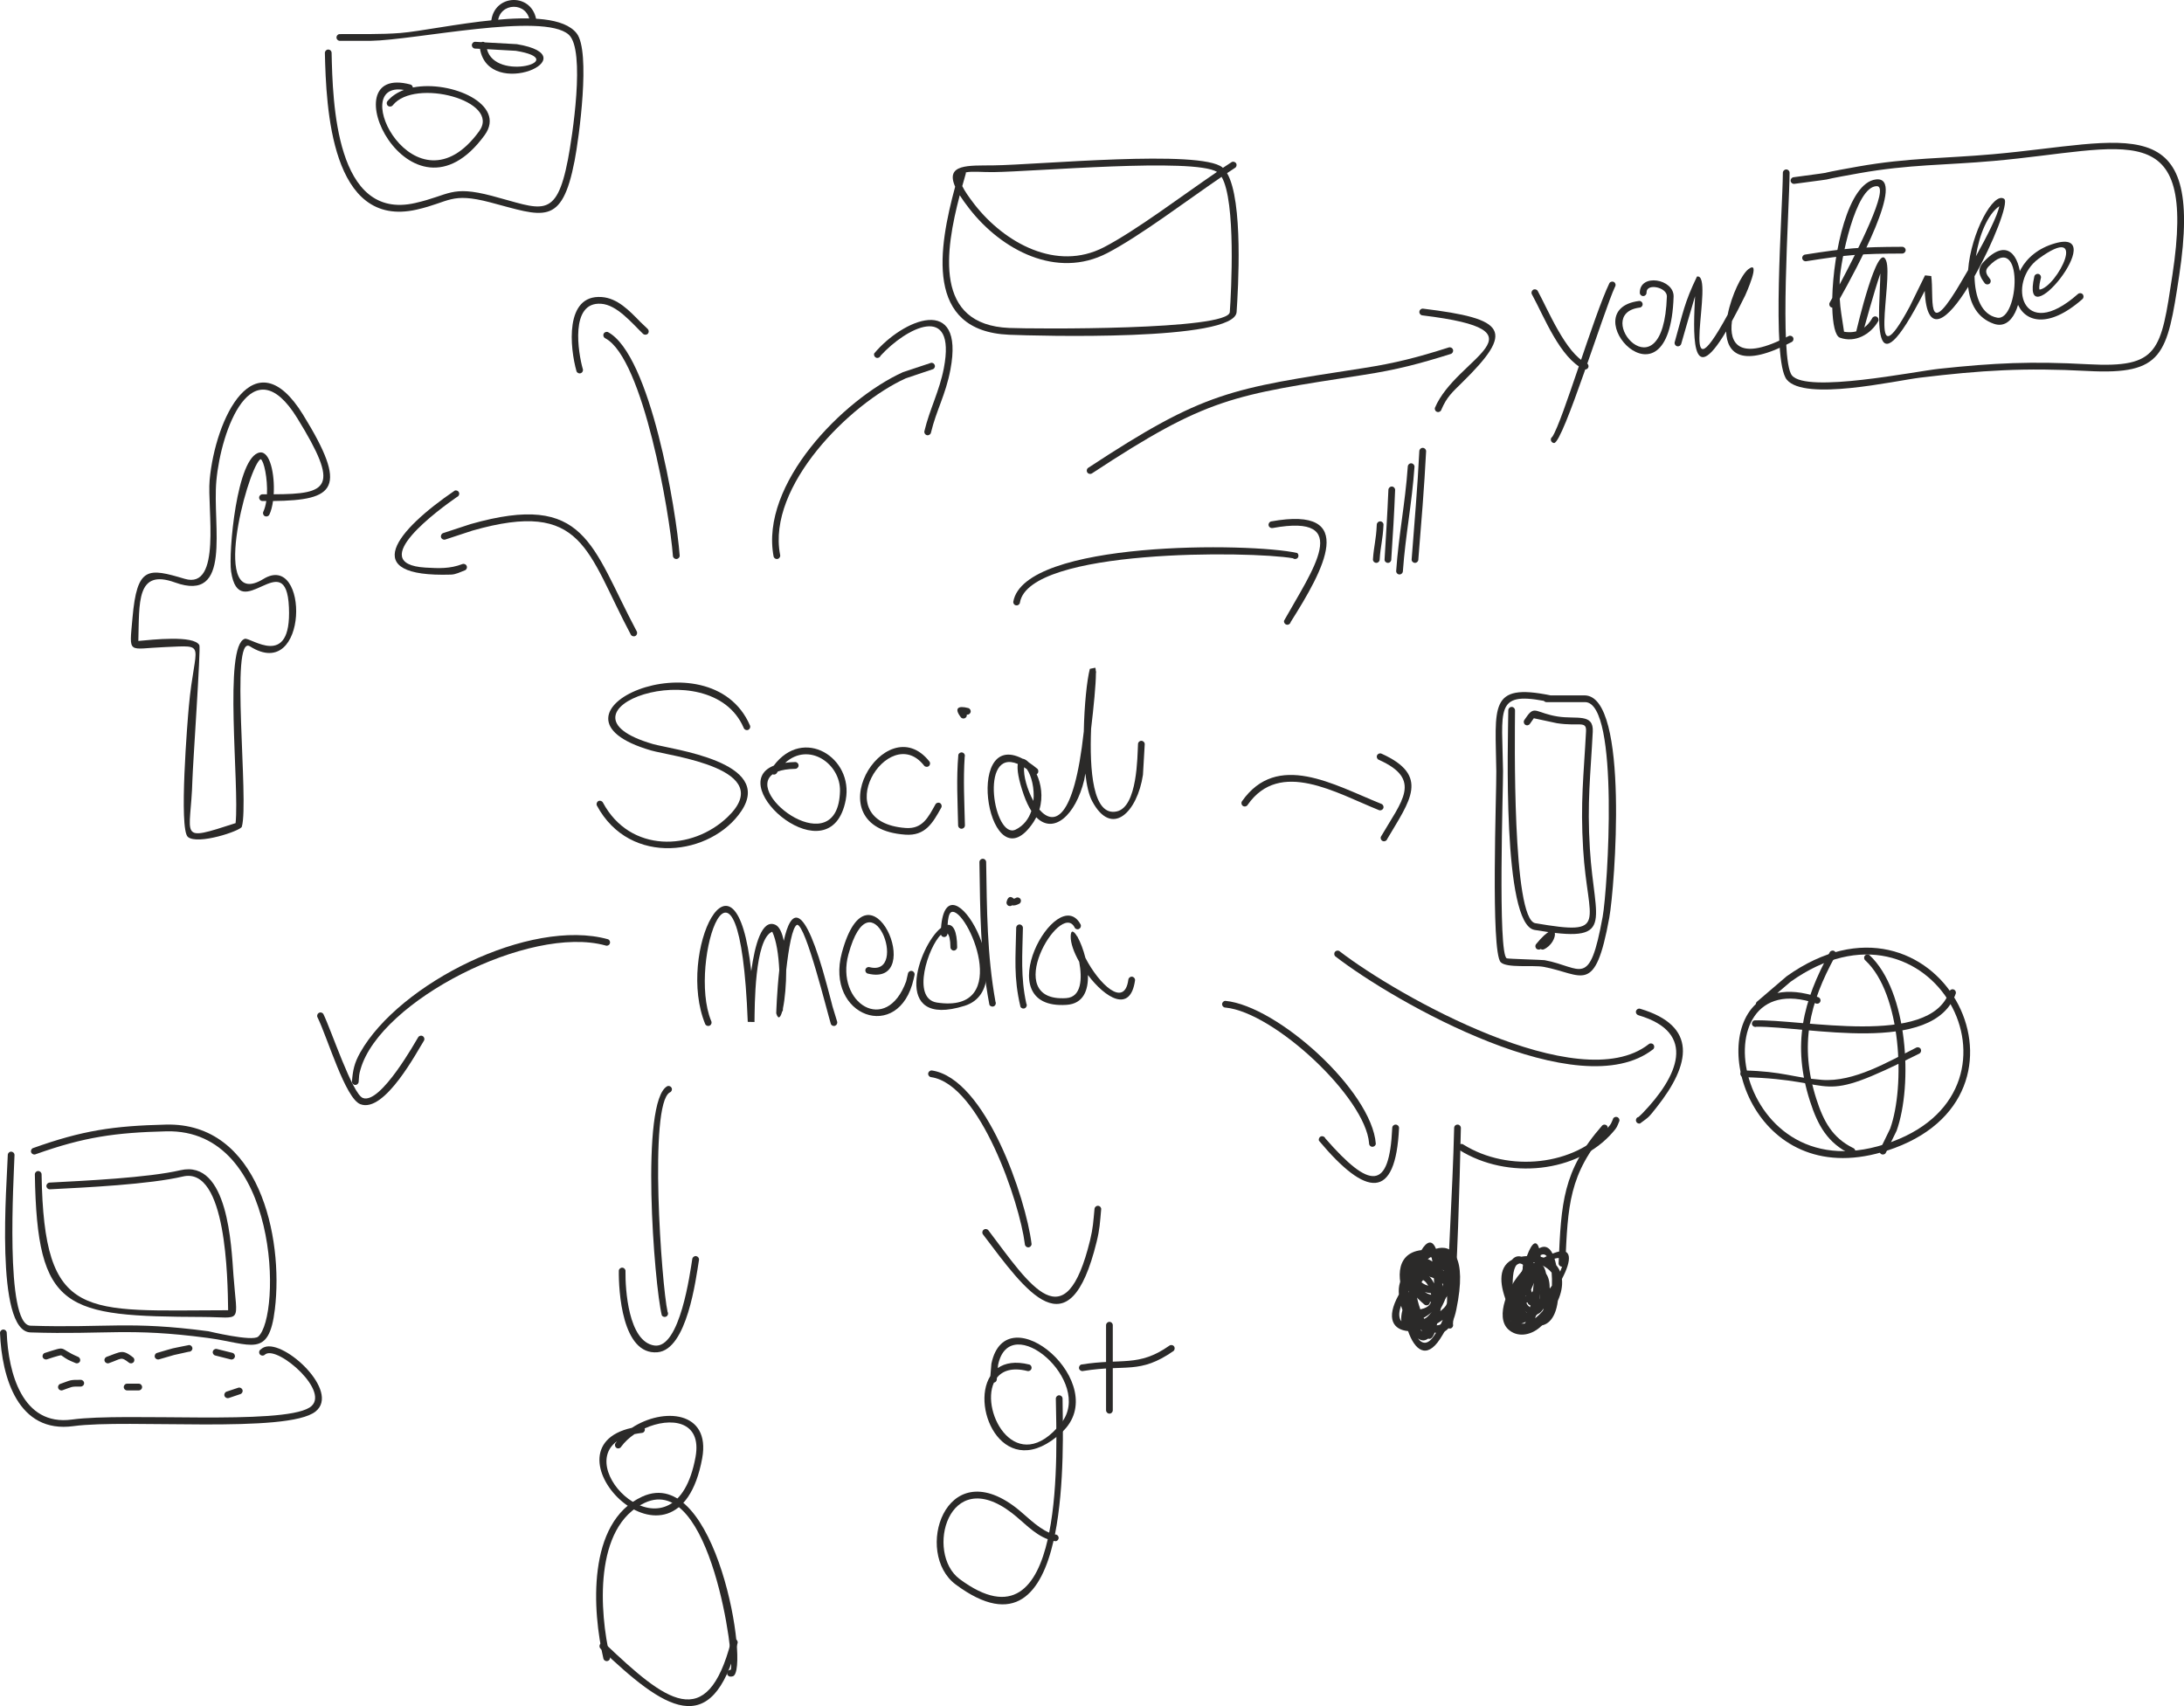 <?xml version="1.0" encoding="UTF-8" standalone="no"?>
<!DOCTYPE svg  PUBLIC '-//W3C//DTD SVG 1.0//EN'  'http://www.w3.org/TR/2001/REC-SVG-20010904/DTD/svg10.dtd'>
<svg style="shape-rendering:geometricPrecision;text-rendering:geometricPrecision;image-rendering:optimizeQuality" xmlns="http://www.w3.org/2000/svg" fill-rule="evenodd" xml:space="preserve" height="214.34mm" width="274.36mm" version="1.0" clip-rule="evenodd" xmlns:xlink="http://www.w3.org/1999/xlink" viewBox="0 0 29526 23067">
 <defs>
  <style type="text/css">
   <![CDATA[
    .fil1 {fill:none}
    .fil0 {fill:#2B2A29}
   ]]>
  </style>
 </defs>
 <g id="Warstwa_x0020_1">
  <g id="_1272315696">
    <path class="fil0" d="m10054 9841c-456-1064-2735-217-1226 219 254 73 1642 238 1194 906-402 600-1504 762-1953-75-10-23 0-50 22-61 23-10 50 0 61 23 365 680 1205 655 1687 191 675-650-776-822-1035-897-1692-489 795-1598 1336-336 8 24-4 50-28 58s-50-4-58-28z"/>
   <path class="fil1" d="m10097 9826c-424-1237-3290-53-891 364 2175 378-455 2083-1096 682"/>
    <path class="fil0" d="m10750 10395c-101 2-178 15-236 37-3 6-7 11-10 17-12 21-37 30-59 20-381 281 885 1210 911 228 10-370-422-673-741-383 41-6 87-10 137-11 25 1 45 22 44 47 0 25-21 45-46 45zm-290-43c402-537 1081-106 974 462-201 1063-1653-192-974-462z"/>
   <path class="fil1" d="m10751 10349c-1159-27 415 1545 638 456 120-582-642-920-926-378"/>
    <path class="fil0" d="m12491 10349c-477-605-1336 769-244 846 224 15 302-144 398-317 11-23 38-32 61-21 22 11 31 39 20 61-116 209-216 386-486 367-1267-88-270-1744 326-988 14 21 9 49-12 63-20 15-49 9-63-11z"/>
   <path class="fil1" d="m12528 10323c-478-695-1497 826-285 917 239 18 348-153 442-342"/>
    <path class="fil0" d="m13042 10232c-21 309-4 617 3 927 0 26-21 46-46 46s-46-20-46-46c-7-335-25-625 3-954 7-24 33-38 57-30 24 7 37 33 29 57z"/>
   <path class="fil1" d="m12999 10218c-30 95 0 755 0 941"/>
    <path class="fil0" d="m13070 9662c3 15-3 32-16 42-19 16-48 14-64-6-95-123-37-161 99-125 24 6 39 31 33 56-7 23-29 37-52 33z"/>
   <path class="fil1" d="m13077 9617c-79-21-124-35-52 52"/>
    <path class="fil0" d="m13883 10400c-13-10-26-18-38-26-11 112 42 304 126 455 17-168-26-341-88-429zm-123-71c-524-222-324 1033-28 887 109-54 176-146 211-251-36-57-70-127-101-214-75-214-94-349-82-422zm292 617c192 223 467 161 600-1056 7-351 42-694 82-847l74-15c4 9 6 26 7 51l3-1 2-8-4 36c0 144-30 452-65 746-22 557 21 1189 346 1119 282-60 279-748 288-909-1-25 20-46 45-46s46 20 46 45l-24 415c-75 502-421 857-688 354-44-83-74-216-91-372-7 44-12 75-15 87-117 480-415 742-648 505-11 21-23 42-37 64-599 904-964-1280-148-856 26 3 55 21 85 51 37 24 74 52 115 86 17 18 17 47 0 65-3 3-6 5-10 7 59 129 90 304 37 479z"/>
   <path class="fil1" d="m13992 10427c-822-822-723 1314-137 756 502-478-305-1441 31-446 208 619 686 411 779-516 254-2533-16-191 36 230 94 771 745 865 729-390"/>
    <path class="fil0" d="m9535 13849c-399-962 411-2643 621-718 49-359 144-707 325-628 55 24 92 106 115 217 93-423 267-584 586 610 112 416 37 162 134 478 9 24-2 50-25 60s-50-1-59-25c-50-162-337-1333-455-1340-66 25-115 321-148 611 0 197-18 395-44 518-1 21-2 37-3 47-1-5-3-10-5-14-25 96-55 126-83 36 0-1 8-284 41-584-9-202-39-402-95-520-241 95-237 1020-240 1221l-91-2v1c-111-2876-824-808-495-14 12 22 5 49-17 62-21 13-49 6-62-16z"/>
   <path class="fil1" d="m9574 13826c-394-673 452-3053 578-74 16 397-71-1181 311-1207 259 321-19 1943 109 656 186-1863 579 328 702 625"/>
    <path class="fil0" d="m11758 13077c541 134 18-1297-288-173-179 658 513 1099 781 363l24-105c5-24 30-40 54-34 25 5 40 30 35 54l-12 54c-196 875-1205 508-970-357 373-1368 1155 484 348 284-24-7-37-33-29-57s33-37 57-29z"/>
   <path class="fil1" d="m11744 13120c656 211 40-1494-318-228-220 778 660 1136 869 387l24-107"/>
    <path class="fil0" d="m12849 12805c-1-103-16-161-40-185v1c1 26-18 47-43 48-21 1-39-12-45-31-169 157-406 863-55 917 1045 159 406-1295 198-1224-37 12-49 98-53 173 74-6 128 78 129 304-1 25-22 45-47 44s-45-22-44-47zm-127-260c76-1024 1123 802 319 1054-1015 318-619-820-319-1054z"/>
   <path class="fil1" d="m12894 12806c32-955-1141 1152 133 750 759-240-309-1997-263-933"/>
    <path class="fil0" d="m13332 11656c11 647 11 1249 126 1888 11 23 2 50-21 61-22 11-50 2-61-20-126-665-124-1257-135-1929 0-25 20-45 46-45 25 0 45 20 45 45z"/>
   <path class="fil1" d="m13287 11656c0 368 34 1711 130 1908"/>
    <path class="fil0" d="m13829 12545c-7 365-33 663 46 1023 13 22 5 49-17 62-21 13-49 5-62-17-95-400-65-663-58-1068 0-25 20-46 45-46s46 21 46 46z"/>
   <path class="fil1" d="m13783 12545c0 221-35 895 53 1046"/>
    <path class="fil0" d="m14526 12536c-193-364-1012 1020-111 959 208-14 217-267 175-491-72-127-117-252-115-345 2-95 43-75 90 7 1-3 1-6 1-9 1 5 2 10 3 14 37 66 77 168 105 280 183 356 527 683 580 297 2-25 23-44 48-43 25 2 45 23 43 49-63 451-402 240-637-71 6 204-60 388-288 403-1097 75-125-1675 190-1085 9 24-2 50-25 60s-50-1-59-25z"/>
   <path class="fil1" d="m14568 12519c-206-494-1179 1072-151 1022 595-30-175-1555 225-532 106 273 628 724 658 242"/>
    <path class="fil0" d="m13781 12218c-33 17-67 30-99 22-10 9-25 13-40 9-24-5-39-30-34-54 14-58 43-93 99-44 9-1 19-7 27-11 21-13 49-6 62 16 13 21 6 49-15 62z"/>
   <path class="fil1" d="m13757 12179c-99 59-85-56-104 26"/>
    <path class="fil0" d="m8529 8582c-601-1128-634-1838-2142-1408l-365 120c-24 9-50-4-59-27-8-24 4-50 27-59l372-122c1565-445 1629 292 2245 1448 13 21 6 50-15 63s-49 7-63-15z"/>
   <path class="fil1" d="m8568 8558c-540-866-465-2071-2562-1307"/>
    <path class="fil0" d="m6178 6719c-226 157-1259 904-428 955 186 11 332 17 500-47 23-9 50 2 59 25 10 23-1 50-24 59-62 24-123 56-189 58-1269 40-735-600 52-1136 24-8 50 4 58 28s-5 50-28 58z"/>
   <path class="fil1" d="m6163 6676c-165 57-1531 1121-196 1041 162-9 84 42 300-48"/>
    <path class="fil0" d="m3549 6683h60c10-212-40-450-84-475-5 2-13 8-16 11-181 188-669 2050 52 1609 621-380 615 1415-182 911-275-174-9 2098-110 2439-16 55-595 250-729 138-125-105-3-1596 13-1765 79-871 263-826-326-802-504 20-481 113-436-394 61-700 209-677 706-529 504 150 302-951 337-1335 76-835 609-1945 1263-884 614 995 438 1158-406 1167-10 71-26 135-49 183-11 23-38 32-61 22-22-11-32-38-21-61 19-41 32-90 40-144h-51c-26 0-46-21-46-46s20-45 46-45zm151 0c744-2 898-90 319-1029-611-991-1032 159-1094 846-56 613 220 1657-560 1375-525-190-480 274-495 791 187-17 751-81 825 57 21 38-89 1631-94 1822-20 781-215 843 584 584 53-518-166-2399 124-2492 77-25 634 424 597-425-37-863-670 262-782-485-37-247 74-1557 387-1609 140-23 205 295 189 565z"/>
   <path class="fil1" d="m3549 6728c707 0 1229 96 509-1098-629-1044-1240 113-1189 1307 94 2205-1046-410-1046 1778 1287 0 732-381 732 1830 0 732-253 938 671 619 134-388-229-2753 179-2462 690 491 702-1207 182-837-997 710 9-3043 66-1176 5 150 15 108-52 248"/>
    <path class="fil0" d="m10459 7527c-188-981 937-2127 1748-2495l379-126c25-5 48 12 53 37 4 24-12 48-37 52l-356 120c-759 344-1877 1459-1700 2384 8 24-6 49-30 57s-49-6-57-29z"/>
   <path class="fil1" d="m10502 7513c-276-857 1165-2396 2092-2562"/>
    <path class="fil0" d="m11819 4778c384-460 1225-816 1030 219-65 344-190 547-263 852-5 24-29 40-54 35-24-5-40-29-35-54 71-298 203-540 263-852 172-903-512-544-855-169-9 24-35 36-59 28-23-9-36-35-27-59z"/>
   <path class="fil1" d="m11862 4794c56-155 1535-1225 745 823-36 93-46 127-65 222"/>
    <path class="fil0" d="m13056 2350c-15 53-31 108-47 166 30 62 85 144 168 251 405 517 1106 908 1747 576 438-228 1047-691 1529-1019-320-194-2471-3-3025 3-145 2-286-15-371 4 1 6 1 13-1 19zm-81 290c-197 752-353 1752 669 1794 316 14 2966 33 2982-215 19-269 85-1497-111-1828-483 329-1102 800-1546 1031-684 355-1428-41-1863-599-54-69-97-129-131-183zm3557-370c41-28 81-54 120-79 22-11 49-2 61 20 11 23 2 50-20 61-34 22-69 45-104 69 221 375 150 1564 129 1878-27 399-2706 322-3074 307-1153-48-952-1183-731-2002-137-311 184-284 513-288 606-7 2803-219 3101 28 2 2 4 4 5 6z"/>
   <path class="fil1" d="m13012 2336c-273 876-497 2144 632 2144 383 0 3028 67 3028-261 0-2727 396-1935-3608-1935-530 0 801 1719 1883 1098 601-345 1529-1051 1725-1150"/>
    <path class="fil0" d="m9097 7513c-42-563-400-2664-912-2938-23-10-35-36-25-60 9-23 35-34 59-25 575 306 924 2410 970 3023 0 25-21 45-46 45s-46-20-46-45z"/>
   <path class="fil1" d="m9143 7513c0-562-473-2794-941-2981"/>
    <path class="fil0" d="m7794 5020c-89-313-165-1040 340-1004 215 15 375 186 516 329l-3-2 109 104c18 18 19 46 2 65-18 18-47 18-65 1-154-148-351-391-566-406-428-31-308 671-249 879 10 23-2 50-25 59-23 10-50-2-59-25z"/>
   <path class="fil1" d="m7836 5003c-255-625 112-1382 780-628l109 105"/>
    <path class="fil0" d="m4483 716c15 667 54 2274 1129 2029 469-106 482-243 1038-97 668 175 867 344 1028-491 56-289 242-1484 10-1689-346-307-2074 75-2677 84h-413c-25 2-47-17-49-42s16-47 41-49c270-2 557 6 823-15 520-41 2046-426 2383 5 192 244 31 1418-28 1723-174 899-425 750-1141 562-534-140-544-4-994 98-1160 264-1224-1384-1241-2118 0-26 20-46 45-46 26 0 46 20 46 46z"/>
   <path class="fil1" d="m4437 716c0 859 134 2527 1412 2e3 1162-479 1908 1488 1987-1980 20-868-1839-191-2823-230-34-1-401-1-419 0"/>
    <path class="fil0" d="m5461 1216c-784-134 157 1742 1017 558 300-413-870-721-1166-353-15 21-43 26-64 12s-26-43-12-63c57-70 135-120 225-154zm120-33c518-102 1272 230 971 644-1009 1388-2123-986-1002-684 18 6 30 22 31 40z"/>
   <path class="fil1" d="m5535 1186c-990-330 29 1950 980 614 349-489-963-811-1241-405"/>
    <path class="fil0" d="m6583 665c114 447 1153 146 390 22l-390-22zm-94-5l-65-3c-25 0-45-21-45-46s20-46 45-46l85 5c6-3 13-5 20-5 9 0 17 3 24 8l433 24c1e3 166-379 772-497 63z"/>
   <path class="fil1" d="m6529 611c0 753 1815 0-105 0"/>
    <path class="fil0" d="m6640 299c29-391 573-406 614-2 0 25-20 46-45 46-26 0-46-21-46-46-28-280-412-267-432-1 1 25-19 46-44 47s-46-19-47-44z"/>
   <path class="fil1" d="m6686 297c-10-322 523-337 523 0"/>
    <path class="fil0" d="m13699 8135c147-831 3211-800 3839-658 19 17 22 45 6 65-16 19-45 22-64 6-571-99-3562-133-3691 597-2 25-25 43-50 40-25-2-43-25-40-50z"/>
   <path class="fil1" d="m13744 8140c86-804 3619-748 3765-627"/>
    <path class="fil0" d="m17184 7050c1198-217 707 661 265 1360-5 25-29 41-53 36-25-4-41-28-37-53 383-684 945-1454-153-1254-25 5-49-9-55-34-6-24 9-49 33-55z"/>
   <path class="fil1" d="m17195 7094c1406-342 221 1244 209 1307"/>
    <path class="fil0" d="m18704 7094c-10 212-40 284-52 471 0 25-20 45-45 45-26 0-46-20-46-45 13-191 43-262 52-471 0-25 21-45 46-45s45 20 45 45z"/>
   <path class="fil1" d="m18659 7094c0 316-52 251-52 471"/>
    <path class="fil0" d="m18861 6624c-12 313-31 624-52 936 2 25-16 48-41 50-25 3-48-16-50-41 19-316 39-629 52-945 0-25 21-46 46-46s45 21 45 46z"/>
   <path class="fil1" d="m18816 6624c0 136-53 940-53 941"/>
    <path class="fil0" d="m19123 6310c-35 502-121 914-157 1412 0 25-21 45-46 45s-45-20-45-45c35-500 122-912 157-1412 0-25 20-46 45-46s46 21 46 46z"/>
   <path class="fil1" d="m19077 6310c0 470-157 967-157 1412"/>
    <path class="fil0" d="m19280 6101c-25 491-65 970-105 1460 2 25-17 47-42 49s-47-16-49-41c37-492 80-974 104-1468 0-25 21-46 46-46s46 21 46 46z"/>
   <path class="fil1" d="m19234 6101c0 257-106 1447-105 1464"/>
    <path class="fil0" d="m16789 10836c477-683 1242-226 1884 32 24 8 37 34 29 58-8 23-34 36-58 28-581-233-1341-695-1776-73-12 22-40 30-62 17-22-12-29-40-17-62z"/>
   <path class="fil1" d="m16829 10859c399-696 1337-113 1830 52"/>
    <path class="fil0" d="m18675 10189c665 298 383 639 79 1155-8 24-34 37-58 28-24-8-36-34-28-58 282-485 568-774-25-1040-24-9-36-35-27-59 9-23 35-35 59-26z"/>
   <path class="fil1" d="m18659 10231c767 289 131 869 52 1098"/>
    <path class="fil0" d="m20872 9476c-666-124-563 121-552 950 3 194-74 2485 51 2531 21 8 483 20 511 25 502 92 604 403 785-588 67-370 230-2888-235-2901h-472-2-51c-14 0-27-7-35-17zm91-74h465c601 17 403 2599 328 3008-194 1064-358 760-889 662-145-26-496 20-578-62-139-138-56-2317-60-2582-11-874-108-1199 734-1026z"/>
   <path class="fil1" d="m20959 9447c-828-224-679 152-679 1412 0 3083-246 1776 993 2287 649 267 725-3723 157-3699-161 7-358 0-523 0"/>
    <path class="fil0" d="m20482 9604c-2 343-40 2825 274 2878 1012 173 707 6 647-1e3 -39-636 8-998 39-1593 8-151-92-64-394-111l-312-67-53 76c-15 21-43 26-64 11-20-14-25-43-11-63l35-50c106-151 130-42 419 3 253 39 484-48 471 205-30 591-78 951-39 1583 61 1011 364 1286-749 1097-439-75-357-2568-354-2969 0-25 20-46 46-46 25 0 45 21 45 46z"/>
   <path class="fil1" d="m20437 9604c0 461-56 2878 313 2923 1156 143 680 101 680-1616 0-1596 360-957-714-1250l-70 100"/>
    <path class="fil0" d="m20766 12766c329-406 316-19 102 71-14 4-28 1-39-6-16 11-38 11-54-1-20-15-24-44-9-64z"/>
   <path class="fil1" d="m20802 12793c260-349 189-40 53 0"/>
    <path class="fil0" d="m8185 12783c-1027-283-3044 748-3310 1671-23 78-20 90-26 169 0 25-20 46-46 46-25 0-45-21-45-46 12-155 33-252 111-391 526-935 2295-1825 3350-1533 23 9 35 36 25 59-9 24-36 35-59 25z"/>
   <path class="fil1" d="m8202 12741c-976-399-3399 934-3399 1882"/>
    <path class="fil0" d="m4372 13711c109 224 392 1079 533 1134 239 94 723-782 748-820 13-22 41-29 62-16 22 13 29 41 16 62-82 126-531 987-860 858-203-79-441-892-577-1171-13-21-6-49 15-62 22-14 50-7 63 15z"/>
   <path class="fil1" d="m4333 13734c430 705 334 2048 1359 314"/>
    <path class="fil0" d="m196 15617c-8 288-135 2296 216 2307 1025 33 1335-67 2405 75 3 0 592 143 673 73 314-271 293-2813-1242-2776-692 17-1112 77-1764 309-22 11-49 2-61-20-11-22-2-50 20-61 670-240 1089-302 1801-319 1256-30 1590 1519 1472 2496-81 675-320 467-911 388-1065-141-1371-41-2393-74-487-16-317-2039-307-2398 0-26 20-46 45-46s46 20 46 46z"/>
   <path class="fil1" d="m150 15617c0 449-154 2352 262 2352 1865 0 1015-115 3032 162 425 58 474-2959-1198-2880-453 21-1299 69-1782 313"/>
    <path class="fil0" d="m91 18023c22 536 208 1262 881 1170 730-100 2825 80 3212-162 312-195-425-840-596-721l-9 7c-18 17-47 15-64-3-17-19-16-47 3-64 22-18 32-26 59-37 271-100 1028 601 689 871-379 303-2539 98-3274 198-747 102-968-654-992-1262 1-25 22-45 47-44s45 22 44 47z"/>
   <path class="fil1" d="m46 18022c-13 384 208 1374 936 1216 1053-229 4660 461 2815-946-55-42-177-74-248-9"/>
    <path class="fil0" d="m607 18292c317-100 169-66 448 53 23 9 35 35 27 59-9 23-35 35-59 26-106-45-108-44-196-106-26-1-184 52-193 55-24 7-49-6-57-30-7-24 6-50 30-57z"/>
   <path class="fil1" d="m621 18335c331-103 129-55 418 53"/>
    <path class="fil0" d="m1444 18344c192-67 209-106 356 9 19 16 22 44 6 64-16 19-45 22-64 6-111-86-95-53-271 8-24 8-50-6-57-30-8-24 6-49 30-57z"/>
   <path class="fil1" d="m1457 18388c196-61 192-101 314 0"/>
    <path class="fil0" d="m2123 18292c283-82 138-46 436-107 25 3 44 25 42 50-3 25-25 43-50 41-265 59-131 25-401 103-24 7-49-6-57-30-7-24 6-50 30-57z"/>
   <path class="fil1" d="m2137 18335c48-15 364-109 418-104"/>
    <path class="fil0" d="m2932 18239s209 52 209 52c25 6 40 31 34 56-7 24-31 39-56 33l-209-53c-24-6-39-30-33-55 6-24 31-39 55-33z"/>
   <path class="fil1" d="m2921 18283l209 52"/>
    <path class="fil0" d="m815 18711c147-52 126-56 276-55 25 0 46 20 46 45 0 26-21 46-46 46-137-1-106 1-247 50-24 8-49-5-57-29s5-50 28-57z"/>
   <path class="fil1" d="m830 18754c189-63 114-53 261-53"/>
    <path class="fil0" d="m1719 18708h156c26 0 46 21 46 46s-20 45-46 45h-156c-26 0-46-20-46-45s20-46 46-46z"/>
   <path class="fil1" d="m1719 18754h156"/>
    <path class="fil0" d="m3064 18815s156-52 156-52c24-8 50 5 58 29 8 23-5 49-29 57l-157 53c-23 7-49-5-57-29s5-50 29-58z"/>
   <path class="fil1" d="m3078 18858l157-52"/>
    <path class="fil0" d="m562 15878c33 2e3 573 1838 2522 1837-6-429-23-1947-612-1808-455 107-1308 148-1799 173-25 0-46-20-46-45s21-46 46-46c475-25 1327-65 1765-167 646-149 689 1023 718 1420 50 675 131 566-412 564-1869-8-2243-80-2273-1928 0-25 20-45 45-45s46 20 46 45z"/>
   <path class="fil1" d="m516 15878c0 1905 448 1882 2614 1882 0-437-63-2138-675-1895-134 53-1542 170-1782 170"/>
    <path class="fil0" d="m9055 14770c-287 160-111 2601-30 2967 13 22 6 50-16 62-21 13-49 6-62-15-104-426-295-2898 74-3098 24-10 50 2 60 25 9 23-2 50-26 59z"/>
   <path class="fil1" d="m9038 14728c-305 123-162 2848-52 3032"/>
    <path class="fil0" d="m8456 17192c-3 228 36 949 391 1e3 347 49 484-997 512-1170 4-25 27-42 52-39 24 4 42 26 39 51-43 262-161 1214-561 1249-481 42-527-837-523-1105 4-25 27-42 52-38s42 28 38 52z"/>
   <path class="fil1" d="m8411 17185c-124 774 704 1997 993-157"/>
    <path class="fil0" d="m8158 22427c-150-641-228-1845 522-2191 1007-465 1458 2343 1230 2427-16 6-22 5-39 5-25-2-44-24-41-49 2-25 23-43 48-42 64-106-269-2670-1160-2259-699 324-611 1490-473 2082 8 24-5 50-30 57-24 8-49-6-57-30z"/>
   <path class="fil1" d="m8202 22414c-610-1957 1359-3771 1730 91 3 31 2 123-57 118"/>
    <path class="fil0" d="m8182 22225c814 773 1374 1222 1701-30 5-25 30-40 54-35 25 5 40 30 35 54-352 1346-1e3 887-1855 75-17-18-17-47 0-64 18-18 47-18 65 0z"/>
   <path class="fil1" d="m8150 22257c788 788 1495 1232 1777-52"/>
    <path class="fil0" d="m8675 19374c-34 4-67 10-97 16-72 49-134 107-180 170-12 22-40 30-62 18-21-13-29-40-17-62 7-10 15-20 22-30-582 418 791 1691 1062 214 91-498-342-545-688-387 2 4 3 8 3 13 2 25-17 47-43 48zm-133-69c420-277 1069-234 951 412-336 1830-2230-131-951-412z"/>
   <path class="fil1" d="m8672 19329c-1408 91 441 2197 776 379 144-781-881-540-1089-170"/>
    <path class="fil0" d="m16566 13532c707 68 1980 1219 2034 1932-2 25-25 43-50 41s-43-24-41-49c-50-619-1284-1769-1940-1833-25 1-46-19-47-44s19-46 44-47z"/>
   <path class="fil1" d="m16567 13578c618-21 2031 1367 1987 1882"/>
    <path class="fil0" d="m17917 15391c606 694 866 712 905-140 0-26 21-46 46-46s46 20 46 46c-46 985-443 936-1082 173-9-24 3-50 26-59 24-9 50 3 59 26z"/>
   <path class="fil1" d="m17875 15408c4 10 993 1292 993-157"/>
    <path class="fil0" d="m19344 17485c-30-3-57-9-81-15 28 18 57 30 85 36-1-7-3-14-4-21zm69-601c215-65 427 91 275 824-55 265-169 342-292 309-37 101-90 128-166-10-32-58-58-113-80-166-71-7-105-82-113-189-161-310-193-707 180-750 69-114 143-150 196-18zm-67 721c-57-9-123-45-197-115 7 58 23 129 53 213 66-14 124-40 144-98zm-291-222c-33-49-46-94-43-134-6 71 6 149 30 227 4-31 8-61 13-93zm-43-135c6-63 51-112 115-144 9-26 18-52 28-76-91 42-134 123-143 220zm248-185c34-6 70-8 105-7-3-20-7-38-11-55l-16-3c-28 18-55 40-78 65zm197 3c17 4 35 9 51 14-2-19-5-39-9-59l-51-7c3 16 6 34 9 52zm185 332c-31 70-90 153-184 248-8 97-19 193-36 273 76 1 142-64 177-229 23-113 37-210 43-292zm-264 324c-50 45-93 76-131 95l6 15c33 32 68 56 101 71 10-48 18-110 24-181zm90-563c2 18 4 36 5 55 2 19 2 96-2 197 7 5 12 13 15 21 26-52 39-133 31-253-13-8-29-15-49-20zm-286 52c65-23 145 19 206 141-2-70-5-139-11-201-49 1-109 9-180 25-2 0-4 1-5 1-4 11-7 23-10 34zm126 173c-36-68-81-95-115-79 19 34 56 62 115 79z"/>
   <path class="fil1" d="m19443 17447c-936 30 533-1368 200 252-199 971-1357-1008-104-718 297 1257-1182 1-39 147 488 63-745 1383-362 71 383-1309 384 1571 78 657-423-1265 660-142-87-96"/>
    <path class="fil0" d="m19259 17640c-57-48-103-94-140-136-18 36-34 72-47 106 24-2 47 15 50 39 68 350 223 134 312-54 14-106 15-212-2-290-48-27-101-46-153-53-39 49-78 106-112 165 33 44 80 94 146 150 21 15 25 43 10 63-15 21-43 25-64 10zm-186-194c-3-5-6-10-9-15-8 11-15 22-22 33-1 14-1 29-1 44 10-21 21-42 32-62zm82-332c24-5 50-7 77-6 7-5 13-10 20-13-38-8-70-1-97 19zm500 569c-24 120-82 260-187 421-185 281-343 148-432-107-194-17-310-162-124-495-10-120 19-203 71-256 49-210 171-329 390-185 147-124 269-119 245 189-1 15-3 30-5 45 39 58 62 114 72 168 25 69 20 145-30 220zm-225-580c32 26 66 57 102 93l1 2c2-113-41-131-103-95zm75 742c-25 18-51 36-78 51-59 173-151 281-258 199 60 82 137 90 223-42 49-74 86-144 113-208zm-186 104c-39 15-78 26-116 35 42 28 81 11 116-35zm179-598c1 19 2 39 3 59 3-16 7-32 10-47-4-4-9-8-13-12zm-19 339c-2 12-5 25-7 38 31-24 56-49 74-73 7-13 14-25 19-37 4-41 2-79-3-114-23 65-51 129-83 186zm-519 23c-7-20-13-39-19-58-36 100-29 168 5 210-7-42-1-94 14-152zm167-358l36-54c-12 15-25 30-39 48l3 6z"/>
   <path class="fil1" d="m19286 17603c-868-638 908-683 144 476-448 678-738-1662 70-850 642 645-1176 1177-466 165 712-1014 428 1257 57 514-629-1256 1260-535 248-52-1001 477 486-1687 200-409-53 237-390 719-462 209"/>
    <path class="fil0" d="m19557 17932c13-885 81-1790 102-2681 0-26 20-46 46-46 25 0 45 20 45 46-19 848-45 1810-107 2652 8 23-5 49-28 57-24 8-50-4-58-28z"/>
   <path class="fil1" d="m19600 17917c-1-4 105-2375 105-2666"/>
    <path class="fil0" d="m19784 15475c609 381 1509 286 1954-229 46-54 41-53 66-110 5-25 30-40 54-34 25 5 40 30 35 54-34 80-27 81-87 150-476 554-1426 649-2076 243-20-15-25-44-10-64s43-25 64-10z"/>
   <path class="fil1" d="m19757 15512c834 612 2019-55 2091-366"/>
    <path class="fil0" d="m21723 15283c-514 588-526 1019-561 1798 0 25-21 45-46 45s-45-20-45-45c36-813 53-1251 589-1863 18-18 47-17 64 1 18 18 17 47-1 64z"/>
   <path class="fil1" d="m21691 15251c-481 466-575 1186-575 1830"/>
    <path class="fil0" d="m20382 17639c-97-230-148-498 60-607 32-39 74-56 126-41 23-4 48-7 74-8 78-209 134-209 166-105 68-40 133-26 181 71 2 0 4-1 6-2 278-111 252 99 121 345 11 93-10 196-55 295-34 271-166 357-296 333-25 15-51 28-78 40-33 43-71 64-116 52-14-4-27-11-40-21-81-15-115-96-117-210-13-44-24-92-32-142zm448-646c14 3 28 7 41 11 13-7 26-14 40-20-22-25-50-32-84-13 1 7 2 15 3 22zm209 113c22 26 40 55 53 87 73-161 20-204-76-175 8 26 16 55 23 88zm-581 390c8-30 17-60 27-90 5-19 12-38 20-57 22-60 48-119 75-174 7-24 14-47 20-68-23-18-43-26-60-24-13 5-25 11-36 19-52 55-63 223-46 394zm175 362c-3-2-6-4-8-6-32 11-61 12-83 0 8 16 16 30 25 42 14 3 31 3 48 0 6-10 12-22 18-36zm84-760c12-9 23-17 36-25-6-2-12-3-18-4-6 9-12 18-18 28v1zm249 431c-60 83-126 159-189 217-7 28-15 53-23 78 67-53 138-132 201-231 4-21 8-42 11-64zm-127-410c2 58 1 121-2 186 12 53 9 104-10 150-6 55-13 109-22 161 14-17 30-36 46-57 51-65 94-124 130-177 2-61 1-121-4-176-33-40-77-73-125-97-5 3-9 6-13 10zm-137 467c-34 19-74 35-120 46v1c9 33 24 65 46 96 8 11 16 21 23 30 5-2 11-5 16-9 13-48 25-105 35-164zm-106-51c56-17 100-43 127-77 7-51 13-102 18-153-7-20-16-41-30-63-25 31-49 63-69 97-19 68-35 136-46 196z"/>
   <path class="fil1" d="m20489 17760c-713-1142 1321-813 313 57-825 712 95-1816 214-545 121 1296-1176 183-4-283 608-241-809 1751-405 262 388-1430 121 1670-157 409-291-1316 869-116 39-57"/>
    <path class="fil0" d="m20654 17617c-1-5-11-45-23-101l-7 17c-9 85 40 145 91 149 36-36 70-76 96-117 1-5 2-11 3-18 8-74 11-136 10-187-9-24-19-47-31-69-17 13-33 26-47 39-17 39-35 78-47 107 19 74 38 136 42 153 8 24-5 49-30 57-24 7-49-6-57-30zm-55-284c-2-10-3-20-4-29-139 210-260 590-96 625 240 52 345-73 368-238-21 40-49 65-80 77-48 45-109 85-185 116-194 78-164-125-77-340-5-66 15-140 74-211zm-14-153c-2-124 29-202 142-101 81-29 149 6 176 143 30 42 48 109 47 187 157 453-318 789-560 564-182-169-2-591 195-793zm57 565c-27-17-51-41-71-69-14 49-22 93-18 125 27-13 58-32 89-56zm20-476l3-3c7-12 15-23 22-34 7-18 14-35 20-53-2 9-2 16 0 23 4-5 8-11 12-16-4-3-7-5-10-8-17 10-35 25-53 45 1 14 3 30 6 46z"/>
   <path class="fil1" d="m20698 17603c-414-1326 817 374-161 375-545 1 421-1615 322-427-36 431-589-16-57-322 464 191-678 1185-161 165 240-473 15 10 5 53"/>
    <path class="fil0" d="m12597 14473c731 109 1273 1730 1349 2346 0 25-20 46-45 46s-46-21-46-46c-70-559-605-2156-1264-2255-25-1-44-23-43-48 2-25 24-44 49-43z"/>
   <path class="fil1" d="m12594 14519c606 39 1307 1770 1307 2300"/>
    <path class="fil0" d="m13362 16634c575 761 1040 1503 1375 135 41-170 43-250 60-424 2-25 24-44 49-42s44 24 41 49c-17 182-18 262-62 440-371 1511-955 665-1535-101-16-20-12-49 8-64 19-16 48-13 64 7z"/>
   <path class="fil1" d="m13326 16662c485 613 1041 1663 1455 118 37-139 49-288 61-431"/>
    <path class="fil0" d="m13887 18536c-201-50-334-4-409 91l-2 22c0 23-17 42-39 45-185 404 310 1296 909 548 449-560-697-1548-853-786l-4 41c98-69 238-95 426-48 24 7 37 33 29 57-7 24-33 37-57 30zm-498 68l14-166c199-962 1652 281 952 928-770 712-1244-326-966-762z"/>
   <path class="fil1" d="m13901 18492c-959-299-537 1749 423 841 687-649-894-1912-894-684"/>
    <path class="fil0" d="m14365 18911c4 345 30 1173-103 1836h1c25-2 47 17 49 42s-16 47-41 49c-10-1-19-3-28-4-162 706-524 1183-1323 589-567-422-147-1776 813-1040 126 96 284 268 451 339 130-654 94-1491 90-1811 0-26 20-46 45-46s46 20 46 46zm-200 1900c-187-69-335-239-487-356-863-662-1173 546-705 894 717 533 1045 109 1192-538z"/>
   <path class="fil1" d="m14319 18911c0 710 176 3566-1373 2475-548-386-107-1855 950-798 48 48 302 210 371 205"/>
    <path class="fil0" d="m15044 17917v1150c0 26-20 46-45 46s-46-20-46-46v-1150c0-25 21-45 46-45s45 20 45 45z"/>
   <path class="fil1" d="m14999 17917v1150"/>
    <path class="fil0" d="m14619 18449c547-88 771 38 1187-253 19-16 48-14 64 5s14 48-5 65c-458 319-642 177-1219 270-24 7-49-6-57-30-7-24 6-50 30-57z"/>
   <path class="fil1" d="m14633 18492c444-138 803 80 1202-261"/>
    <path class="fil0" d="m14712 6325c1577-1037 1919-1069 3719-1348 437-68 733-145 1154-279 24-8 50 5 58 29 8 23-4 49-28 58-427 134-727 213-1170 282-1785 277-2117 304-3682 1333-20 14-49 9-63-12s-9-49 12-63z"/>
   <path class="fil1" d="m14737 6362c2325-1599 3135-1023 4863-1621"/>
    <path class="fil0" d="m19238 4173c1129 138 1248 294 525 1003-131 129-203 191-276 361-6 24-31 39-55 33-25-6-39-31-33-56 292-692 1580-1037-169-1250-25-2-44-25-41-50 2-25 24-43 49-41z"/>
   <path class="fil1" d="m19234 4219c1911 179 333 824 209 1307"/>
    <path class="fil0" d="m20788 3932c141 258 380 845 657 976 24 8 36 34 28 58-8 23-34 36-58 28-325-153-537-707-703-1011-14-21-8-49 13-64 21-14 49-8 63 13z"/>
   <path class="fil1" d="m20750 3957c141 208 387 892 680 994"/>
    <path class="fil0" d="m21834 3877c-148 313-699 2102-823 2113-26-1-45-22-45-47 0-15 8-29 20-37 140-211 557-1630 772-2078 13-21 42-27 63-14 21 14 27 42 13 63z"/>
   <path class="fil1" d="m21796 3853c-153 235-723 2094-784 2091"/>
    <path class="fil0" d="m22165 4159c-669 88 323 1254 370-151 4-124-277-185-275-54 2 25-17 47-42 49s-47-17-49-42c-4-272 465-191 457 50-54 1654-1384 177-467 58 25-2 47 17 48 42 2 25-17 47-42 48z"/>
   <path class="fil1" d="m22162 4114c-790 55 357 1457 418-105 8-190-381-244-366-52"/>
    <path class="fil0" d="m22641 4625c111-391 129-531 301-886 257-53-299 1824 415 516 53-268 191-546 278-614 185-144-41 353-41 353-66 134-125 249-179 347-43 316 107 549 766 203 22-11 49-2 61 20 11 23 2 50-21 61-668 352-874 161-885-144-496 834-440-37-420-476-63 215-126 428-187 644-7 24-32 39-57 32-24-7-38-32-31-56z"/>
   <path class="fil1" d="m22685 4637c702-2510-266 1505 736-405 852-1624-836 846 466 501 96-26 220-102 314-148"/>
    <path class="fil0" d="m24737 4090c1-1 14-24 34-61 14-620 213-1558 590-1603 423-51-279 1241-489 1613 7 140 29 246 58 446 162 28 295-33 379-180 10-23 37-34 60-24s34 37 24 60c-104 182-314 298-518 225-64-22-98-183-104-407-6 0-13-2-19-6-21-13-28-41-15-63zm133-243c235-442 685-1328 504-1330-292-4-494 1035-502 1269-1 21-2 41-2 61z"/>
   <path class="fil1" d="m24776 4114c1651-2701-327-1719 114 409 168 59 394-42 461-200"/>
    <path class="fil0" d="m24403 3442c559-88 749-103 1314-105 25 0 46 20 46 45s-21 46-46 46c-560 2-744 16-1299 104-25 4-49-13-53-38s13-48 38-52z"/>
   <path class="fil1" d="m24410 3487c620-103 693-105 1307-105"/>
    <path class="fil0" d="m25098 4468c1-4 291-1241 402-942 96 260-267 1707 319 617l206-420 84 9c40 281-70 848 336 194 21-35 85-140 162-274 40-509 346-1067 488-963 65 48-148 598-401 1046 5 281 95 521 306 560 299 55 369-1203-118-690-57 60-24 109 21 166 16 20 13 48-6 64-20 16-49 14-65-6-74-97-109-188-15-288 639-676 655 1016 139 837-223-77-323-270-348-499-271 438-558 688-587 54-765 1502-606 247-600-235-86 249-222 749-235 794-7 25-32 39-56 32s-39-32-32-56zm1615-1003c144-259 294-552 316-677-155 107-272 387-316 677z"/>
   <path class="fil1" d="m25142 4480c802-2869-317 1957 923-736 4-8-90 1044 419 206 1480-2436-353-637 292 221 569 755 742-1266 74-598-77 77-40 158 18 227"/>
    <path class="fil0" d="m27591 3760c-7 31-31 120-18 156 237-33 682-925-14-417-429 313-230 1150 531 478 18-18 47-18 65 0 17 18 17 47 0 65-963 849-1281-493-373-752 769-220-482 1332-279 446 7-24 32-38 56-32s39 31 32 56z"/>
   <path class="fil1" d="m27547 3748c-201 762 999-783 105-357-709 338-295 1384 470 618"/>
    <path class="fil0" d="m24194 2336c-3 474-144 2525 32 2740 201 244 1667-56 1991-90 750-80 1242-103 2015-61 957 51 981-172 1138-1211 331-2182-613-1698-2417-1538-657 59-1138 45-1818 166-797 142-88 37-878 144-25 2-47-16-49-41-2-26 17-47 42-49 777-106 75-3 868-144 684-121 1167-108 1827-167 1816-161 2862-641 2516 1642-163 1072-214 1343-1236 1289-854-46-1436-10-2266 90-341 42-1561 322-1803 27-212-256-56-2279-53-2797 0-25 21-45 46-45s45 20 45 45z"/>
   <path class="fil1" d="m24149 2336c0 3781-769 2851 3023 2615 1747-109 2016 646 2296-1621 246-1989-1164-1198-3276-1155-842 17-1354 220-1939 266"/>
    <path class="fil0" d="m24550 13567c-1625-559-1129 2671 1034 1868 2010-747 528-3518-1377-2161l-178 152c152-32 336-18 555 57 23 10 35 36 25 59-9 24-36 35-59 25zm-813 9c1-11 5-22 14-31l403-345c2018-1437 3598 1527 1461 2321-1819 675-2524-1341-1878-1945z"/>
   <path class="fil1" d="m24567 13525c-1634-667-1292 2799 1032 1953 2210-805 325-4042-1816-1900"/>
    <path class="fil0" d="m23716 13796c638-23 2374 369 2637-387 6-24 31-39 55-32 25 6 39 31 33 55-294 846-2020 442-2696 450-24 8-49-4-58-28-8-24 5-50 29-58z"/>
   <path class="fil1" d="m23730 13839c213-73 2449 428 2667-418"/>
    <path class="fil0" d="m23572 14473c542 13 652 95 1056 127 436 35 906-249 1277-435 22-12 50-4 62 18 11 23 3 50-19 62-1455 729-1014 351-2373 319-25 1-46-19-47-44s19-46 44-47z"/>
   <path class="fil1" d="m23574 14519c1140-37 875 480 2352-314"/>
    <path class="fil0" d="m24813 12924c-353 640-490 1208-257 1935 96 300 216 524 496 662 24 9 37 35 29 58-9 24-35 37-58 28-314-154-445-382-554-721-243-759-98-1348 270-2015 15-20 43-25 64-10 20 15 25 43 10 63z"/>
   <path class="fil1" d="m24776 12898c-667 926-345 2456 262 2666"/>
    <path class="fil0" d="m25273 12913c523 486 589 1755 368 2375l-148 302c-14 21-42 26-63 12s-26-43-12-63l136-280c205-575 152-1819-334-2272-20-15-25-43-10-64 15-20 43-25 63-10z"/>
   <path class="fil1" d="m25247 12950c451 328 669 1945 209 2614"/>
    <path class="fil0" d="m18115 12865c766 590 3232 1989 4173 1254 18-17 47-16 64 3 17 18 16 47-2 64-999 780-3482-626-4297-1255-19-17-20-46-3-64 18-19 47-20 65-2z"/>
   <path class="fil1" d="m18084 12898c597 561 3407 2017 4235 1255"/>
    <path class="fil0" d="m22171 13638c783 232 688 750 224 1335-115 146-101 126-223 217-24 6-49-9-54-34-6-24 9-49 34-54l49-46c483-498 752-1093-49-1329-24-6-40-30-35-54 6-25 30-41 54-35z"/>
   <path class="fil1" d="m22162 13682c1165 248 80 1446 0 1464"/>
  </g>
 </g>
</svg>
